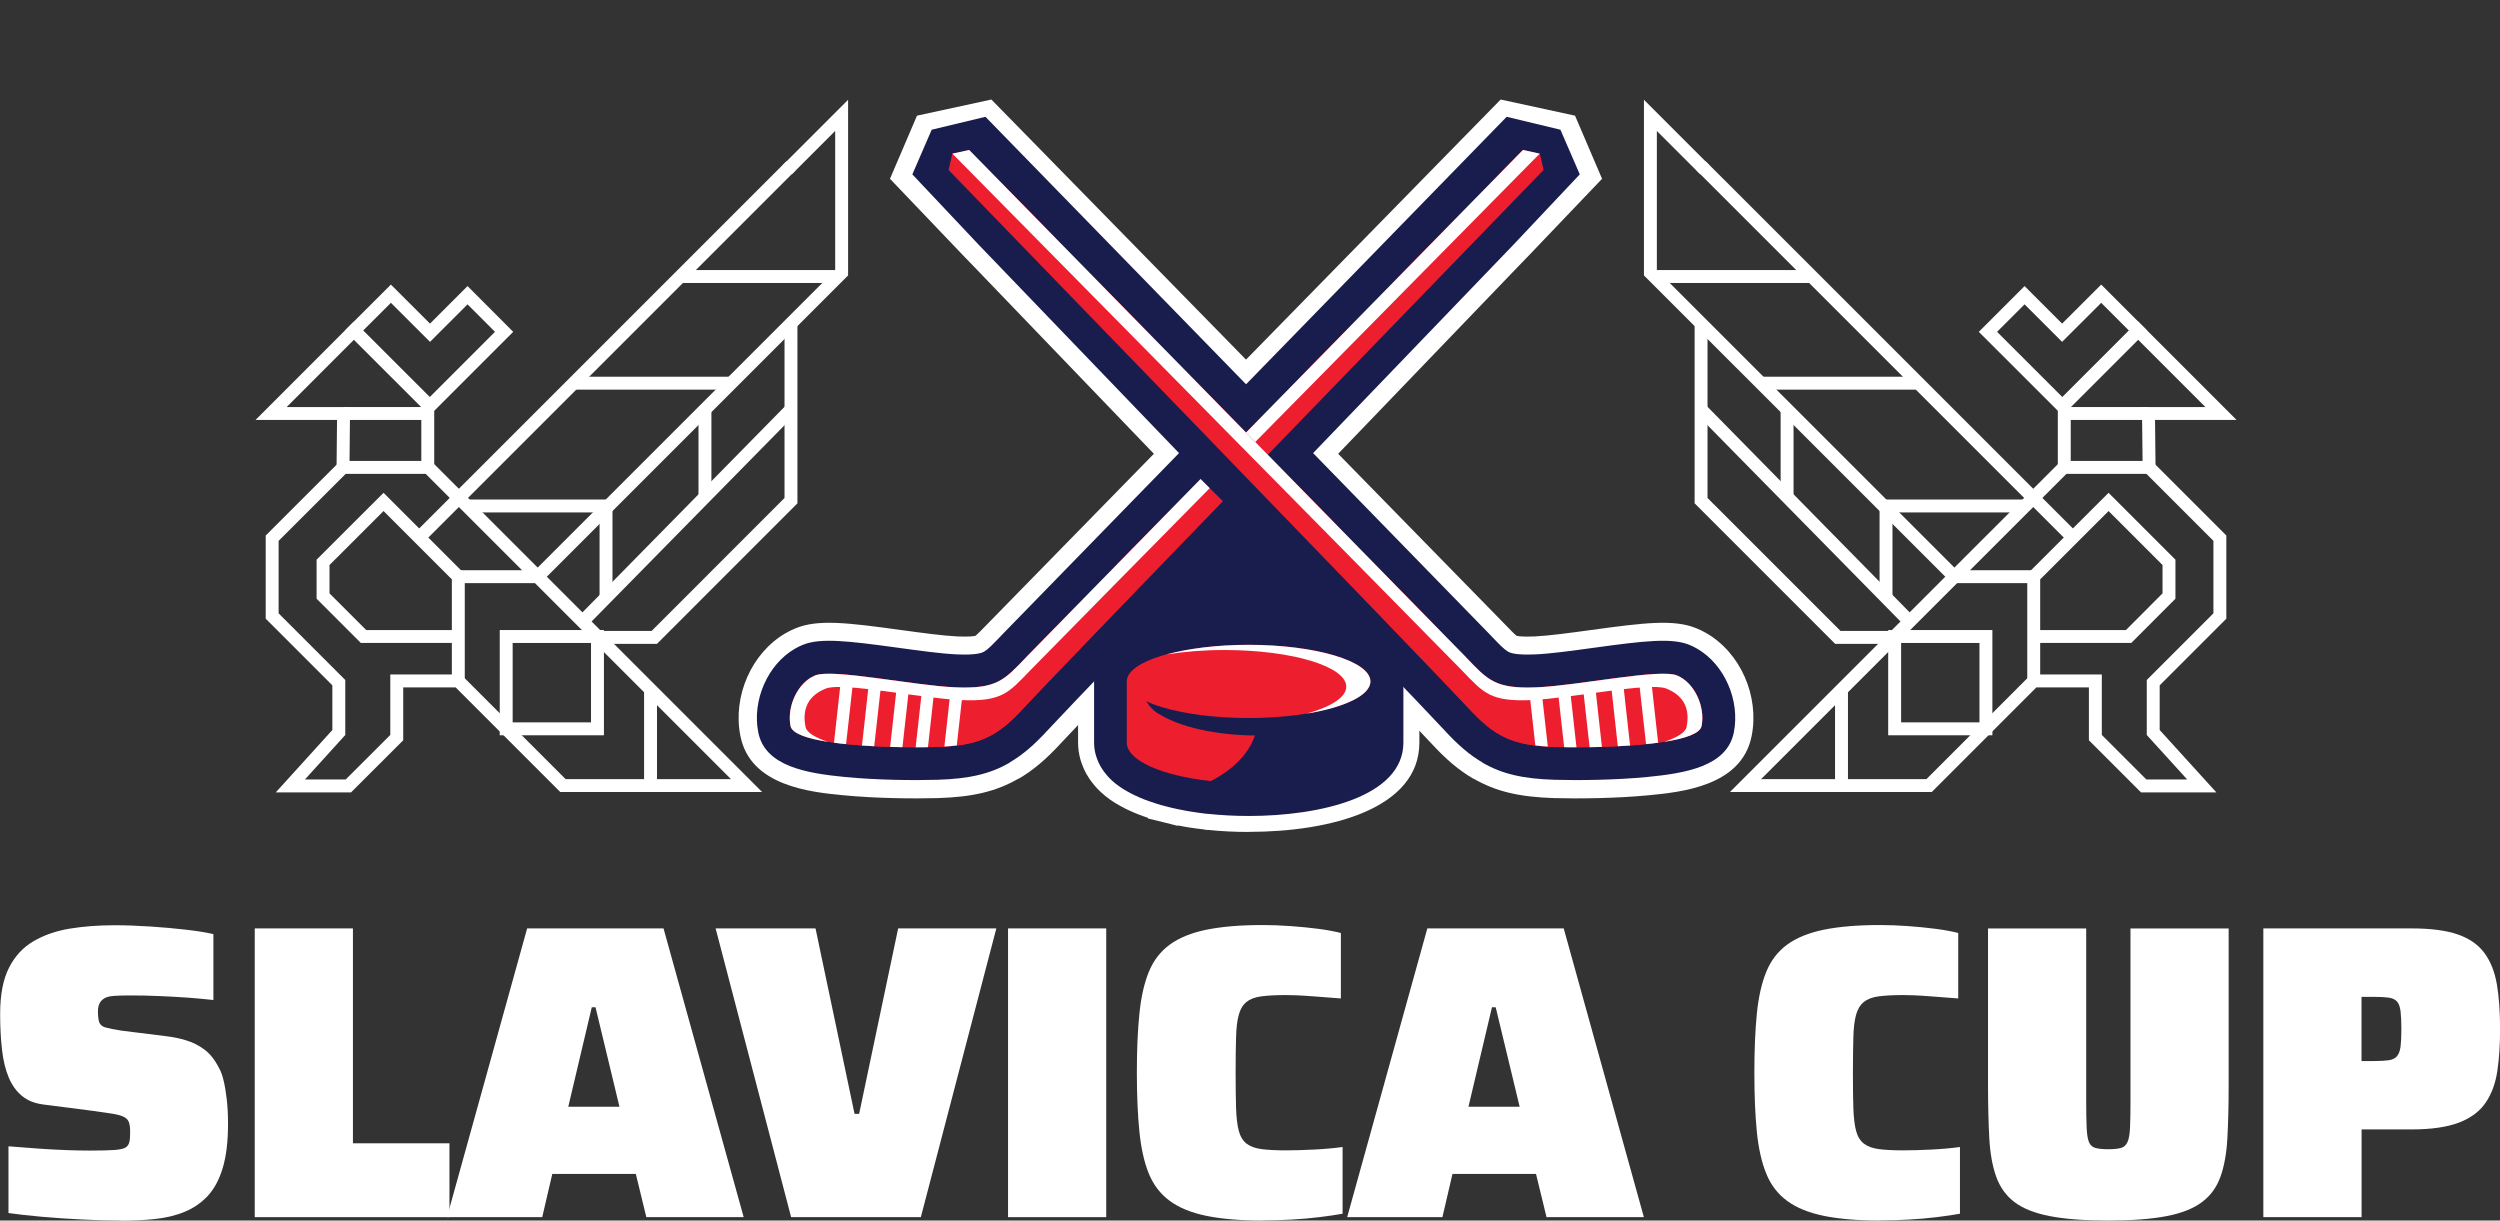 <?xml version="1.0" encoding="UTF-8"?>
<svg xmlns="http://www.w3.org/2000/svg" version="1.1" viewBox="0 0 333.07 162.61">
  <rect x="0" y="0" width="333.07" height="162.61" fill="#333333" stroke="none"/>
  <defs>
    <style>
      .cls-1 {
        fill: #231f20;
      }

      .cls-2 {
        fill: #fff;
      }

      .cls-3 {
        fill: none;
        stroke: #fff;
        stroke-miterlimit: 10;
        stroke-width: 1.72px;
      }

      .cls-4 {
        fill: #181d4d;
      }

      .cls-5 {
        fill: #ed1f2f;
      }
    </style>
  </defs>
  <!-- Generator: Adobe Illustrator 28.7.1, SVG Export Plug-In . SVG Version: 1.2.0 Build 142)  -->
  <g>
    <g id="Layer_1">
      <g>
        <path class="cls-2" d="M16.05,162.61c-1.6,0-3.32-.05-5.14-.14-1.83-.09-3.6-.21-5.31-.36-1.71-.15-3.21-.32-4.47-.5v-8.89c1.38.11,2.73.21,4.05.31,1.32.09,2.57.16,3.75.2,1.17.04,2.17.06,2.99.06,1.49,0,2.61-.03,3.35-.08.75-.06,1.25-.18,1.51-.36.19-.15.32-.32.39-.5.07-.19.12-.41.14-.67.02-.26.03-.56.03-.89,0-.56-.06-.99-.17-1.29-.11-.3-.34-.53-.67-.7s-.84-.31-1.51-.42c-.67-.11-1.57-.24-2.68-.39l-6.54-.84c-1.16-.15-2.11-.53-2.85-1.15-.75-.62-1.33-1.43-1.76-2.46-.43-1.02-.73-2.25-.89-3.69-.17-1.43-.25-3.03-.25-4.78,0-2.54.39-4.58,1.17-6.12.78-1.55,1.87-2.73,3.27-3.55,1.4-.82,3.01-1.38,4.84-1.68,1.83-.3,3.8-.45,5.93-.45,1.57,0,3.18.06,4.84.17,1.66.11,3.22.25,4.7.42,1.47.17,2.69.36,3.66.59v8.78c-.93-.11-2.04-.21-3.33-.31-1.29-.09-2.6-.17-3.94-.22-1.34-.06-2.61-.08-3.8-.08-.9,0-1.62.02-2.18.06-.56.04-.99.15-1.29.33-.3.19-.51.42-.64.7-.13.28-.2.62-.2,1.03,0,.63.06,1.12.17,1.45.11.33.39.57.84.7.45.13,1.16.27,2.12.42l5.87.73c.97.11,1.88.3,2.74.56.86.26,1.66.66,2.4,1.2.75.54,1.4,1.35,1.96,2.43.26.45.48,1.03.64,1.73.17.71.31,1.54.42,2.49.11.95.17,2.04.17,3.27,0,2.35-.23,4.3-.7,5.87-.47,1.57-1.14,2.81-2.01,3.75-.88.93-1.91,1.64-3.1,2.12-1.19.49-2.51.8-3.94.95-1.44.15-2.95.22-4.56.22Z"/>
        <path class="cls-2" d="M33.94,162.16v-38.47h13.08v28.63h12.86v9.84h-25.94Z"/>
        <path class="cls-2" d="M59.55,162.16l10.68-38.47h18.17l10.68,38.47h-12.97l-1.4-5.76h-11.13l-1.34,5.76h-12.69ZM75.71,147.45h6.82l-3.19-13.25h-.5l-3.13,13.25Z"/>
        <path class="cls-2" d="M105.4,162.16l-10.06-38.47h13.31l5.2,24.71h.61l5.2-24.71h13.08l-10.06,38.47h-17.28Z"/>
        <path class="cls-2" d="M134.3,162.16v-38.47h13.08v38.47h-13.08Z"/>
        <path class="cls-2" d="M168.24,162.61c-2.98,0-5.48-.21-7.49-.62-2.01-.41-3.64-1.07-4.89-1.99-1.25-.91-2.18-2.12-2.8-3.63s-1.03-3.37-1.26-5.59c-.22-2.22-.34-4.84-.34-7.86s.11-5.64.34-7.86c.22-2.22.64-4.08,1.26-5.59s1.55-2.72,2.8-3.63c1.25-.91,2.88-1.57,4.89-1.98,2.01-.41,4.51-.62,7.49-.62,1.19,0,2.42.05,3.69.14,1.27.09,2.49.21,3.66.36,1.17.15,2.19.34,3.05.56v8.72c-1.49-.11-2.71-.2-3.66-.28-.95-.07-1.71-.12-2.26-.14-.56-.02-1.03-.03-1.4-.03-1.34,0-2.43.06-3.27.17-.84.11-1.5.36-1.98.75-.49.39-.83.96-1.03,1.71-.21.75-.33,1.74-.36,2.99-.04,1.25-.06,2.82-.06,4.72s.02,3.48.06,4.72c.04,1.25.16,2.26.36,3.02.2.76.55,1.33,1.03,1.71.48.37,1.15.62,1.98.73.84.11,1.93.17,3.27.17,1.12,0,2.38-.04,3.8-.11,1.42-.07,2.67-.19,3.75-.34v8.89c-.82.15-1.84.3-3.05.45-1.21.15-2.47.26-3.77.33-1.31.07-2.57.11-3.8.11Z"/>
        <path class="cls-2" d="M179.48,162.16l10.68-38.47h18.17l10.68,38.47h-12.97l-1.4-5.76h-11.13l-1.34,5.76h-12.69ZM195.64,147.45h6.82l-3.19-13.25h-.5l-3.13,13.25Z"/>
        <path class="cls-2" d="M250.49,162.61c-2.98,0-5.48-.21-7.49-.62s-3.64-1.07-4.89-1.99c-1.25-.91-2.18-2.12-2.79-3.63-.62-1.51-1.04-3.37-1.26-5.59-.22-2.22-.33-4.84-.33-7.86s.11-5.64.33-7.86c.22-2.22.64-4.08,1.26-5.59.61-1.51,1.55-2.72,2.79-3.63,1.25-.91,2.88-1.57,4.89-1.98s4.51-.62,7.49-.62c1.19,0,2.42.05,3.69.14,1.27.09,2.49.21,3.66.36,1.17.15,2.19.34,3.05.56v8.72c-1.49-.11-2.71-.2-3.66-.28-.95-.07-1.71-.12-2.26-.14-.56-.02-1.03-.03-1.4-.03-1.34,0-2.43.06-3.27.17-.84.11-1.5.36-1.98.75-.49.39-.83.96-1.04,1.71-.21.75-.33,1.74-.36,2.99s-.06,2.82-.06,4.72.02,3.48.06,4.72.16,2.26.36,3.02.55,1.33,1.04,1.71c.48.37,1.15.62,1.98.73.84.11,1.93.17,3.27.17,1.12,0,2.38-.04,3.8-.11,1.42-.07,2.67-.19,3.75-.34v8.89c-.82.15-1.84.3-3.05.45-1.21.15-2.47.26-3.77.33-1.31.07-2.57.11-3.8.11Z"/>
        <path class="cls-2" d="M280.85,162.61c-3.17,0-5.76-.2-7.77-.59-2.01-.39-3.58-1.02-4.7-1.87s-1.93-1.99-2.43-3.38c-.5-1.4-.81-3.11-.92-5.14-.11-2.03-.17-4.41-.17-7.13v-20.8h13.08v22.92c0,1.53.02,2.73.06,3.61s.14,1.52.31,1.93.46.67.87.78c.41.11.97.17,1.68.17.75,0,1.31-.06,1.71-.17.39-.11.68-.37.87-.78s.3-1.05.34-1.93c.04-.88.06-2.08.06-3.61v-22.92h13.08v20.8c0,2.72-.06,5.1-.17,7.13-.11,2.03-.42,3.75-.92,5.14-.5,1.4-1.32,2.53-2.46,3.38-1.14.86-2.71,1.48-4.72,1.87-2.01.39-4.6.59-7.77.59Z"/>
        <path class="cls-2" d="M301.54,162.16v-38.47h19.74c2.57,0,4.63.27,6.18.81,1.55.54,2.73,1.37,3.55,2.49.82,1.12,1.37,2.52,1.65,4.19s.42,3.65.42,5.93c0,2.05-.12,3.9-.36,5.54-.24,1.64-.75,3.05-1.54,4.22-.78,1.17-1.97,2.07-3.55,2.68-1.58.61-3.7.92-6.35.92h-6.65v11.69h-13.08ZM314.62,141.36h1.73c.82,0,1.46-.04,1.93-.11.47-.07.82-.25,1.06-.53.24-.28.4-.7.48-1.26.07-.56.11-1.34.11-2.35s-.04-1.81-.11-2.4c-.08-.6-.23-1.02-.48-1.29-.24-.26-.6-.43-1.06-.5-.47-.07-1.11-.11-1.93-.11h-1.73v8.56Z"/>
      </g>
      <polyline class="cls-3" points="61.06 84.8 48.43 84.8 43.04 79.41 43.04 74.92 51.1 66.87 61.06 76.83 61.06 90.72"/>
      <rect class="cls-3" x="67.44" y="84.8" width="12.16" height="12.3"/>
      <line class="cls-3" x1="86.67" y1="91.87" x2="86.67" y2="104.66"/>
      <polyline class="cls-3" points="56.99 62.26 56.99 53.87 47.16 44.04 36.12 55.09 45.77 55.09 45.7 62.27"/>
      <line class="cls-3" x1="45.77" y1="55.09" x2="56.99" y2="55.09"/>
      <polyline class="cls-3" points="57.25 54.12 47.16 44.04 52.08 39.13 57.29 44.33 62.29 39.33 67.16 44.21 57.25 54.12"/>
      <polyline class="cls-3" points="105.38 43.09 105.38 66.7 87.17 84.92 79.6 84.92"/>
      <line class="cls-3" x1="56.11" y1="71.36" x2="105.38" y2="22.09"/>
      <polyline class="cls-3" points="71.64 76.83 112.13 36.34 112.13 15.37 104.87 22.63"/>
      <line class="cls-3" x1="105.38" y1="54.55" x2="77.61" y2="82.8"/>
      <line class="cls-3" x1="93.92" y1="54.55" x2="93.92" y2="66"/>
      <line class="cls-3" x1="80.74" y1="67.41" x2="80.74" y2="79.61"/>
      <line class="cls-3" x1="76.42" y1="51.05" x2="97.42" y2="51.05"/>
      <line class="cls-3" x1="90.63" y1="36.84" x2="111.63" y2="36.84"/>
      <line class="cls-3" x1="62.21" y1="67.41" x2="80.74" y2="67.41"/>
      <polygon class="cls-3" points="57.07 62.27 99.46 104.66 75 104.66 61.06 90.72 52.86 90.72 52.86 98.27 46.41 104.71 38.68 104.71 45.14 97.59 45.14 90.95 36.26 82.07 36.26 71.7 45.7 62.27 57.07 62.27"/>
      <line class="cls-3" x1="61.06" y1="76.83" x2="71.64" y2="76.83"/>
      <polyline class="cls-3" points="270.95 84.8 283.59 84.8 288.97 79.41 288.97 74.92 280.92 66.87 270.95 76.83 270.95 90.72"/>
      <rect class="cls-3" x="252.42" y="84.8" width="12.16" height="12.3"/>
      <line class="cls-3" x1="245.34" y1="91.87" x2="245.34" y2="104.66"/>
      <polyline class="cls-3" points="275.02 62.26 275.02 53.87 284.85 44.04 295.9 55.09 286.24 55.09 286.32 62.27"/>
      <line class="cls-3" x1="286.24" y1="55.09" x2="275.02" y2="55.09"/>
      <polyline class="cls-3" points="274.77 54.12 284.85 44.04 279.94 39.13 274.73 44.33 269.73 39.33 264.85 44.21 274.77 54.12"/>
      <polyline class="cls-3" points="226.63 43.09 226.63 66.7 244.85 84.92 252.42 84.92"/>
      <line class="cls-3" x1="275.91" y1="71.36" x2="226.63" y2="22.09"/>
      <polyline class="cls-3" points="260.38 76.83 219.88 36.34 219.88 15.37 227.14 22.63"/>
      <line class="cls-3" x1="226.63" y1="54.55" x2="254.41" y2="82.8"/>
      <line class="cls-3" x1="238.09" y1="54.55" x2="238.09" y2="66"/>
      <line class="cls-3" x1="251.27" y1="67.41" x2="251.27" y2="79.61"/>
      <line class="cls-3" x1="255.6" y1="51.05" x2="234.6" y2="51.05"/>
      <line class="cls-3" x1="241.38" y1="36.84" x2="220.38" y2="36.84"/>
      <line class="cls-3" x1="269.8" y1="67.41" x2="251.27" y2="67.41"/>
      <polygon class="cls-3" points="274.95 62.27 232.55 104.66 257.01 104.66 270.95 90.72 279.16 90.72 279.16 98.27 285.6 104.71 293.34 104.71 286.87 97.59 286.87 90.95 295.75 82.07 295.75 71.7 286.32 62.27 274.95 62.27"/>
      <line class="cls-3" x1="270.95" y1="76.83" x2="260.38" y2="76.83"/>
      <path class="cls-2" d="M166.35,110.84c-1.81,0-3.62-.09-5.37-.27h-.25l-.43-.08c-.6-.06-1.31-.16-2.01-.27l-.48-.08c-.32-.05-.6-.11-.89-.17v.06s-1.95-.49-1.95-.49l-2.04-.5.02-.08c-.23-.07-.44-.15-.64-.22-.25-.09-.47-.17-.67-.25l-.54-.22c-.32-.14-.53-.23-.74-.33l-.54-.26c-.29-.15-.54-.28-.77-.42-.2-.11-.36-.21-.51-.3-.38-.23-.77-.51-1.13-.79l-.28-.23c-.32-.27-.63-.55-.9-.83l-.33-.37c-.34-.39-.57-.7-.77-1-.13-.19-.26-.41-.39-.63-.22-.39-.42-.82-.58-1.27-.03-.07-.13-.35-.21-.62-.22-.79-.32-1.53-.32-2.28v-8.15c0-3.43,1.95-7.98,11.27-10.17l.33-.08c.43-.1.86-.19,1.3-.27.56-.1,1.01-.18,1.48-.25l.23-.03c.43-.06.86-.12,1.31-.18l.29-.03c.53-.06.93-.1,1.34-.14l1.62-.12,1.74-.08c.62-.02,1.22-.03,1.83-.03,14.24,0,22.73,4.26,22.73,11.38v6.35s0,0,0,0v1.79c0,8.78-11.74,11.9-22.73,11.9"/>
      <path class="cls-2" d="M135.7,103.73c-2.96,1.71-6.08,2.46-10.8,2.6-3.2.09-8.17.04-12.55-.38-4.33-.42-12.39-1.21-13.71-7.9-1.05-5.31,1.49-11.08,6.04-13.7.44-.25.89-.48,1.36-.66,2.95-1.2,6.82-.74,13.96.24,2.77.38,5.63.77,7.54.86,1.62.07,2.24-.04,2.41-.08.28-.21.94-.89,1.48-1.45l.41-.42c2.71-2.8,52.78-53.95,62.79-64.17l5.3-5.41,9.91,2.15,3.6,8.41-9.7,10.16-1.48,1.53c-9.6,9.98-57.63,59.92-60.8,63.38-2.1,2.29-3.82,3.74-5.75,4.86"/>
      <path class="cls-2" d="M196.31,103.73c2.95,1.71,6.08,2.46,10.8,2.6,3.2.09,8.17.04,12.55-.38,4.33-.42,12.39-1.21,13.71-7.9,1.05-5.31-1.49-11.08-6.04-13.7-.44-.25-.89-.48-1.36-.66-2.95-1.2-6.82-.74-13.96.24-2.77.38-5.63.77-7.54.86-1.62.07-2.24-.04-2.41-.08-.28-.21-.94-.89-1.48-1.45l-.41-.42c-2.71-2.8-52.78-53.95-62.79-64.17l-5.3-5.41-9.91,2.15-3.6,8.41,9.7,10.16,1.48,1.53c9.6,9.98,57.63,59.92,60.8,63.38,2.1,2.29,3.82,3.74,5.75,4.86"/>
      <path class="cls-4" d="M134.49,101.62c-2.58,1.49-5.38,2.15-9.66,2.27-3.12.09-7.98.04-12.24-.37-5.12-.5-10.67-1.41-11.57-5.96-.84-4.25,1.26-9.04,4.88-11.13.34-.2.69-.37,1.05-.52,2.38-.96,6-.53,12.72.39,2.82.39,5.74.79,7.76.88,2.54.11,3.32-.16,3.69-.37.5-.29,1.16-.97,2.06-1.91l.4-.42c2.89-2.98,64.7-66.42,67.15-68.92l7.16,1.72,2.58,5.95-8.91,9.45-.77.8c-.58.6-57.65,59.92-61.12,63.71-1.92,2.1-3.47,3.41-5.17,4.4"/>
      <path class="cls-4" d="M197.53,101.62c2.58,1.49,5.38,2.15,9.66,2.27,3.12.09,7.98.04,12.24-.37,5.12-.5,10.67-1.41,11.57-5.96.84-4.25-1.26-9.04-4.88-11.13-.34-.2-.69-.37-1.05-.52-2.38-.96-6-.53-12.72.39-2.82.39-5.74.79-7.76.88-2.54.11-3.32-.16-3.69-.37-.5-.29-1.16-.97-2.06-1.91l-.4-.42c-2.89-2.98-64.7-66.42-67.15-68.92l-7.16,1.72-2.58,5.95,8.91,9.45.77.8c.58.6,57.65,59.92,61.12,63.71,1.92,2.1,3.47,3.41,5.17,4.4"/>
      <path class="cls-5" d="M197.62,30.48s-57.65,59.92-61.19,63.79c-3.55,3.88-5.9,5.08-11.73,5.25-5.84.17-18.86-.18-19.38-2.8-.52-2.62.97-5.8,3.28-6.74,2.31-.94,12.98,1.33,18.63,1.59,5.65.25,6.58-1.01,9.49-4.02,2.91-3.01,66.18-67.57,66.18-67.57l-5.28,10.49Z"/>
      <path class="cls-5" d="M205.63,22.66s-65.65,67.74-69.19,71.61c-3.55,3.87-5.9,5.08-11.73,5.25-5.84.17-18.86-.18-19.38-2.8-.52-2.62.97-5.8,3.28-6.74,2.31-.94,12.98,1.33,18.64,1.59,5.65.25,6.58-1.01,9.49-4.02,2.91-3.01,66.18-67.57,66.18-67.57l2.23.49.5,2.18Z"/>
      <path class="cls-2" d="M136.73,87.55c-2.91,3.01-3.84,4.27-9.49,4.02-5.65-.25-16.32-2.52-18.64-1.58-2.31.94-3.79,4.12-3.28,6.74.2,1,2.21,1.67,4.95,2.1-1.66-.57-2.81-1.24-2.95-1.98-.5-2.53.46-4.21,2.69-5.11,2.23-.91,12.54,1.29,18.01,1.53,5.46.24,6.36-.98,9.17-3.89,2.81-2.91,67.94-68.91,67.94-68.91l-2.23-.49s-63.27,64.56-66.18,67.57"/>
      <path class="cls-2" d="M125.81,99.46c.59-.03,1.14-.08,1.66-.15l.75-6.71-1.62-.18-.78,7.04Z"/>
      <path class="cls-2" d="M112.72,99.14l.88-7.85-1.62-.18-.87,7.84c.52.07,1.06.14,1.62.19"/>
      <path class="cls-2" d="M121.05,92.12l-1.62-.18-.84,7.57c.56.02,1.1.03,1.64.04l.83-7.43Z"/>
      <path class="cls-2" d="M117.36,91.39l-1.62-.18-.9,8.11c.54.04,1.08.07,1.63.1l.9-8.03Z"/>
      <path class="cls-2" d="M124.45,92.18l-1.62-.18-.84,7.56c.58,0,1.13,0,1.64-.01l.82-7.37Z"/>
      <rect class="cls-4" x="160.76" y="58.37" width="5.8" height="10.11" transform="translate(3.09 134.3) rotate(-45)"/>
      <path class="cls-5" d="M134.39,30.48s57.64,59.92,61.19,63.79c3.55,3.88,5.9,5.08,11.73,5.25,5.84.17,18.86-.18,19.38-2.8.52-2.62-.96-5.8-3.28-6.74-2.31-.94-12.98,1.33-18.64,1.59-5.65.25-6.58-1.01-9.49-4.02-2.91-3.01-66.18-67.57-66.18-67.57l5.28,10.49Z"/>
      <path class="cls-5" d="M126.39,22.66s65.65,67.74,69.19,71.61c3.55,3.87,5.9,5.08,11.73,5.25,5.84.17,18.86-.18,19.38-2.8.52-2.62-.96-5.8-3.28-6.74-2.31-.94-12.98,1.33-18.63,1.59-5.65.25-6.58-1.01-9.49-4.02-2.91-3.01-66.18-67.57-66.18-67.57l-2.23.49-.5,2.18Z"/>
      <path class="cls-2" d="M195.29,87.55c2.91,3.01,3.84,4.27,9.49,4.02,5.65-.25,16.32-2.52,18.64-1.58,2.31.94,3.79,4.12,3.28,6.74-.2,1-2.21,1.67-4.95,2.1,1.66-.57,2.81-1.24,2.95-1.98.5-2.53-.46-4.21-2.69-5.11-2.23-.91-12.54,1.29-18.01,1.53-5.46.24-6.36-.98-9.17-3.89-2.81-2.91-67.94-68.91-67.94-68.91l2.23-.49s63.27,64.56,66.18,67.57"/>
      <path class="cls-2" d="M206.21,99.46c-.59-.03-1.14-.08-1.66-.15l-.75-6.71,1.62-.18.79,7.04Z"/>
      <path class="cls-2" d="M219.3,99.14l-.88-7.85,1.62-.18.87,7.84c-.52.07-1.06.14-1.62.19"/>
      <path class="cls-2" d="M210.96,92.12l1.62-.18.84,7.57c-.56.02-1.1.03-1.64.04l-.83-7.43Z"/>
      <path class="cls-2" d="M214.65,91.39l1.62-.18.9,8.11c-.54.04-1.08.07-1.63.1l-.89-8.03Z"/>
      <path class="cls-2" d="M207.57,92.18l1.62-.18.84,7.56c-.58,0-1.13,0-1.64-.01l-.82-7.37Z"/>
      <path class="cls-1" d="M182.58,98.93v-8.15s.26,3.85-3.03,5.02c-3.29,1.17.52,3.13.52,3.13h2.5Z"/>
      <path class="cls-5" d="M182.58,90.78v.41c0-.26,0-.41,0-.41"/>
      <path class="cls-4" d="M166.35,108.71c-1.85,0-3.7-.1-5.5-.29h-.11c-.73-.09-1.43-.19-2.11-.3l-.49-.08c-.28-.05-.56-.1-.84-.16l-.53-.11c-.27-.06-.54-.11-.8-.18l-.48-.12-.1-.03c-.24-.06-.47-.12-.7-.18-.17-.05-.33-.1-.49-.15l-.1-.03c-.37-.11-.73-.23-1.08-.36-.24-.09-.44-.16-.62-.23-.18-.07-.36-.15-.53-.22-.23-.1-.43-.18-.62-.28-.18-.09-.35-.17-.51-.25-.21-.11-.42-.22-.62-.34-.18-.1-.31-.18-.43-.25-.35-.22-.66-.43-.95-.66l-.12-.09-.12-.1c-.26-.21-.5-.44-.73-.67-.12-.12-.21-.23-.3-.34-.22-.26-.41-.5-.58-.76-.09-.13-.18-.28-.27-.43-.19-.34-.34-.66-.46-1-.05-.11-.11-.29-.16-.47-.17-.6-.24-1.15-.24-1.7v-8.15c0-2.5,1.48-5.88,8.52-7.82.42-.11.85-.22,1.3-.33.45-.1.89-.2,1.35-.28l.09-.02c.43-.08.87-.16,1.32-.22l.15-.02c.48-.07.89-.13,1.32-.18l.37-.04c.39-.04.77-.09,1.17-.12l.71-.06c.29-.02.59-.05.89-.06.22-.01.45-.02.67-.03,0,0,.82-.04,1.01-.04.56-.02,1.14-.03,1.73-.03s1.2.01,1.79.03c.59.02,1.17.04,1.75.08,1.13.07,2.25.17,3.33.31,1.07.14,2.11.31,3.08.5,8.81,1.79,10.66,5.52,10.66,8.33v8.15c0,7.22-11.1,9.78-20.61,9.78"/>
      <path class="cls-5" d="M182.58,90.78c0,2.69-7.27,4.88-16.23,4.88s-16.23-2.18-16.23-4.88,7.27-4.88,16.23-4.88,16.23,2.18,16.23,4.88"/>
      <path class="cls-4" d="M179.55,95.8c-2.84,1.34-7.14,2.2-11.95,2.2-5.47,0-10.26-1.11-13.02-2.78-2.76.97-4.46,2.27-4.46,3.71,0,2.98,7.27,5.4,16.23,5.4s16.23-2.42,16.23-5.4c0-1.17-1.13-2.25-3.03-3.13"/>
      <path class="cls-5" d="M154.58,95.22c-1.65-.83-2.15-2.43-2.15-2.43l-2.31-2.01v8.15c0,2.4,4.7,4.43,11.2,5.13,2.92-1.49,5.04-3.62,5.87-6.07-5.3-.05-9.92-1.14-12.61-2.77"/>
      <path class="cls-2" d="M166.35,85.91c-4.22,0-8.05.49-10.93,1.28,2.29-.37,4.92-.59,7.71-.59,8.96,0,16.23,2.18,16.23,4.88,0,1.43-2.05,2.7-5.3,3.6,5.07-.83,8.52-2.44,8.52-4.29,0-2.69-7.27-4.88-16.23-4.88"/>
      <polygon class="cls-4" points="149.21 84.8 165.56 66.87 182.58 84.56 163.66 84.13 149.21 84.8"/>
    </g>
  </g>
</svg>